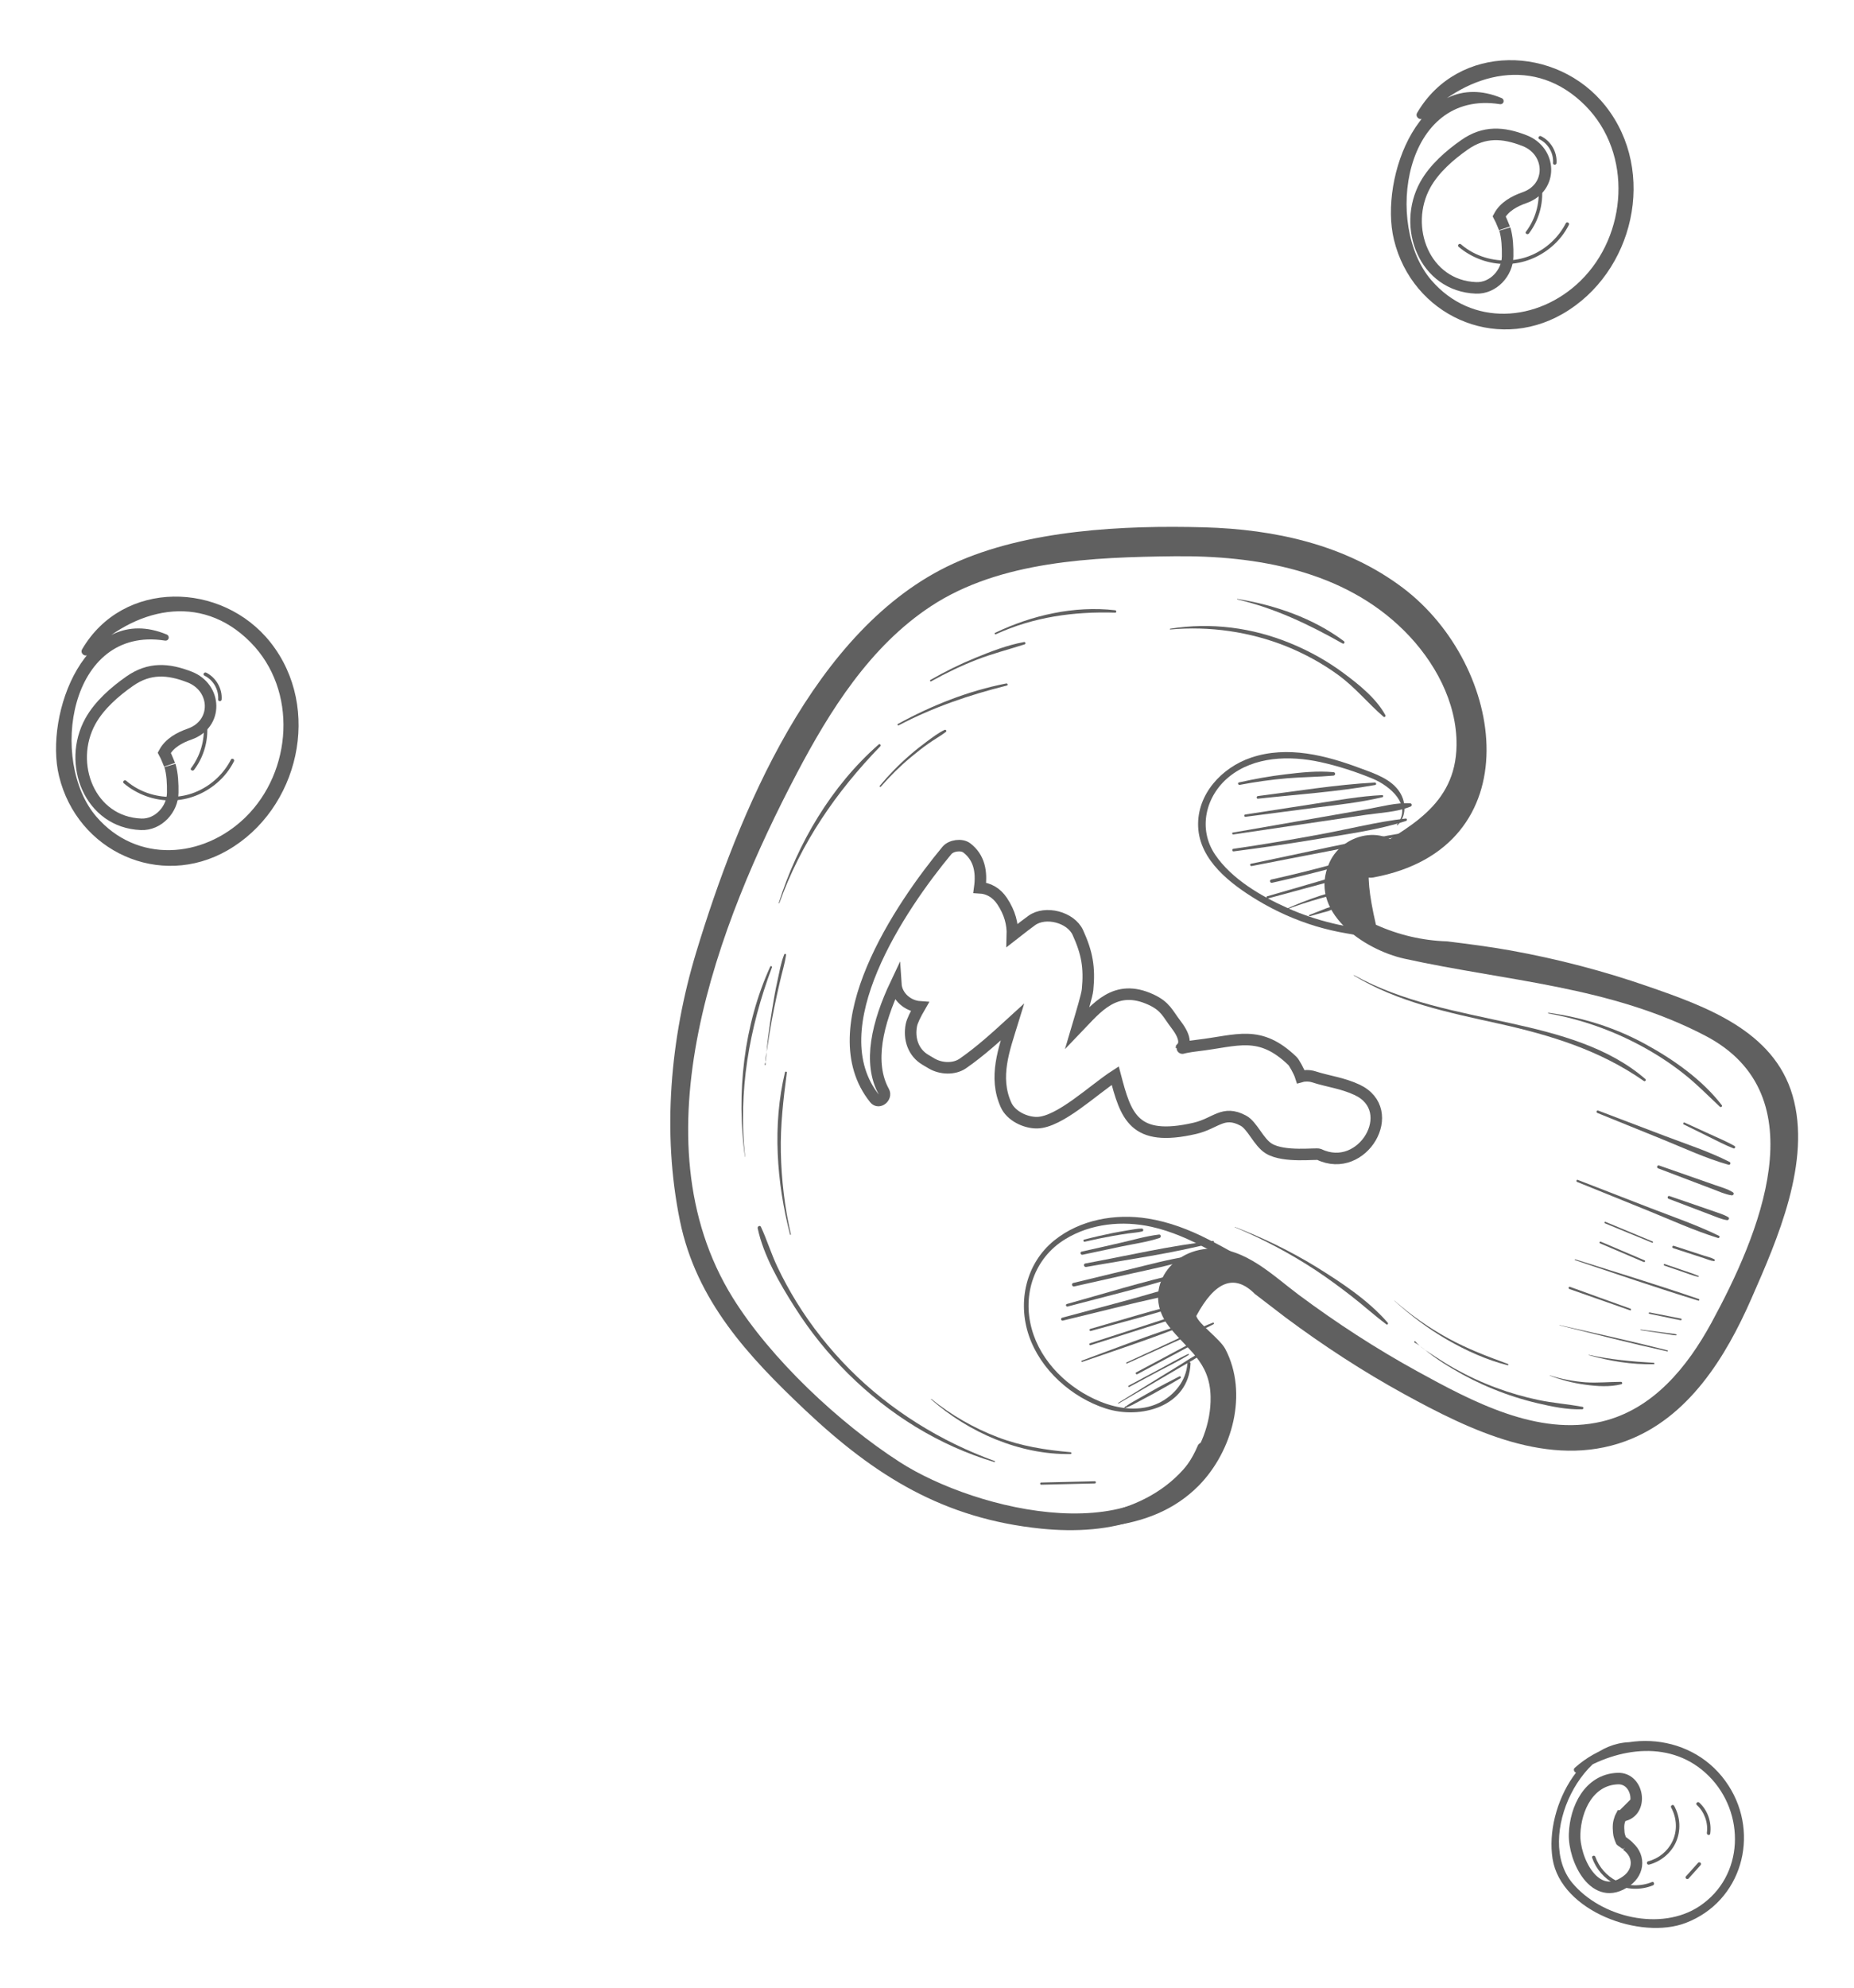 <svg xmlns="http://www.w3.org/2000/svg" xmlns:xlink="http://www.w3.org/1999/xlink" id="Layer_1" x="0px" y="0px" viewBox="0 0 160.79 172.37" style="enable-background:new 0 0 160.79 172.37;" xml:space="preserve"><style type="text/css">	.st0{fill:none;stroke:#606060;stroke-miterlimit:10;}	.st1{fill:#606060;}</style><g>	<path class="st0" d="M117.69,94.49c-1.29-0.6-2.46-0.71-3.77-1.13c-0.37-0.12-0.84-0.1-1.11-0.02c-0.14-0.44-0.59-1.23-0.72-1.35   c-2.86-2.75-4.75-1.75-8.24-1.34c-3.05,0.36,0.07,0.71-1.83-1.78c-0.78-1.02-0.93-1.61-2.2-2.2c-3.1-1.43-4.69,0.69-6.4,2.47   c0.42-1.42,0.85-2.84,0.9-3.32c0.19-1.94-0.04-3.2-0.84-4.96c-0.61-1.34-2.81-1.91-4-1.05c-0.23,0.17-0.88,0.65-1.68,1.28   c0.03-0.96-0.21-1.94-0.89-2.96c-0.5-0.75-1.2-1.12-1.94-1.16c0.19-1.39-0.04-2.62-1.12-3.45c-0.46-0.35-1.36-0.22-1.73,0.22   c-3.98,4.8-11.2,15.38-6.26,21.52c0.36,0.45,1.05-0.13,0.79-0.61c-1.38-2.48-0.56-5.95,1.04-9.33c0.07,1.09,1.05,1.91,2.08,1.98   c-0.37,0.64-0.65,1.2-0.73,1.58c-0.23,1.17,0.15,2.38,1.22,3.01l0.54,0.32c0.78,0.46,1.93,0.53,2.7,0c1.53-1.06,2.92-2.33,4.31-3.6   c-0.73,2.37-1.65,4.77-0.56,7.19c0.43,0.96,1.68,1.55,2.68,1.54c1.96-0.02,4.9-2.86,6.79-4.08c0.92,3.5,1.59,5.8,6.91,4.57   c1.84-0.43,2.44-1.6,4.19-0.67c0.8,0.42,1.33,1.89,2.23,2.43c1.33,0.8,4.11,0.39,4.35,0.5C118.17,101.9,121.47,96.26,117.69,94.49z   "></path>	<path class="st1" d="M87.66,131.87c5.45,0.98,12.09,1.22,16.31-3.07c2.92-2.97,4.3-8,2.3-11.83c-0.45-0.87-2.33-2.18-2.52-2.87   c1.63-3.04,3.32-3.68,5.08-1.91c0.89,0.68,1.77,1.36,2.66,2.04c3.28,2.44,6.71,4.68,10.3,6.65c5.71,3.13,12.59,6.49,19.17,4.08   c5.46-2,8.7-7.28,10.92-12.34c2.28-5.18,5.24-11.94,3.58-17.64c-1.63-5.61-7.53-7.72-12.52-9.45c-3.89-1.35-7.88-2.39-11.93-3.12   c-1.83-0.33-3.66-0.56-5.5-0.79c-2.15-0.07-4.21-0.55-6.18-1.44c-1.23-5.31-0.66-7.01,1.73-5.12c0.53,0.48,1.21-0.11,0.94-0.73   c-1.29-2.96-5.45-2.3-6.7,0.45c-1.93,4.27,3.01,7.57,6.49,8.34c8.88,1.96,17.86,2.37,26.12,6.69c9.86,5.16,4.61,17.35,0.51,24.89   c-2.09,3.83-5.05,7.49-9.49,8.55c-5.56,1.32-11.29-1.76-15.99-4.34c-3.59-1.97-7.02-4.2-10.3-6.64c-2.23-1.66-4.64-4.09-7.65-4.01   c-3.65,0.1-5.92,3.76-3.64,6.71c1.6,2.07,3.58,3.06,3.64,6.13c0.05,2.27-0.87,4.65-2.38,6.33c-3.7,4.11-9.79,4.55-14.92,4.27   C87.59,131.71,87.57,131.86,87.66,131.87"></path>	<path class="st1" d="M103.88,125.34c-3.97,9.43-19.24,5.69-25.86,1.42c-5.23-3.37-11.17-8.93-14.47-14.24   C55,98.74,62.33,79.95,69.08,67.1c2.88-5.48,6.38-11.07,11.66-14.54c6-3.95,14.09-4.25,21.09-4.33c7.14-0.08,14.71,1.23,19.96,6.47   c2.6,2.59,4.58,6.17,4.53,9.93c-0.08,5.26-4.23,7.13-8.04,9.5c-1.07,0.66-0.35,2.17,0.82,1.95c13.81-2.55,11.54-18.36,2.54-25.13   c-4.96-3.73-11.1-5.06-17.21-5.23c-6.95-0.19-15.34,0.21-21.76,3.15c-12.1,5.54-18.68,21.8-22.29,33.69   c-2.25,7.43-2.98,15.65-1.41,23.3c1.42,6.91,5.9,11.72,10.89,16.43c6.04,5.69,11.98,9.39,20.44,10.25   c5.92,0.6,12.36-0.7,14.33-6.99C104.77,125.06,104.07,124.9,103.88,125.34"></path>	<path class="st1" d="M102.98,118.22c-0.11,1.51-1.13,2.76-2.47,3.42c-1.61,0.79-3.51,0.53-5.12-0.13c-2.71-1.11-5.12-3.4-5.91-6.28   c-0.83-2.99,0.21-6.14,2.89-7.78c2.22-1.37,4.99-1.64,7.5-1.08c1.71,0.38,3.31,1.1,4.85,1.92c1.48,0.79,2.84,1.85,4.34,2.58   c0.31,0.15,0.7-0.26,0.4-0.51c-1.36-1.15-3.06-2.08-4.65-2.89c-1.65-0.85-3.43-1.53-5.27-1.82c-2.79-0.45-5.87,0.09-8.11,1.9   c-2.45,1.98-3.2,5.31-2.2,8.25c1.01,2.97,3.7,5.36,6.66,6.32c3.03,0.98,7.19-0.16,7.36-3.89   C103.27,118.04,102.99,118.04,102.98,118.22"></path>	<path class="st1" d="M121.21,71.54c0.76-0.75,0.75-1.95,0.2-2.83c-0.71-1.15-2.18-1.64-3.38-2.08c-3.01-1.13-6.36-2.01-9.53-0.94   c-2.54,0.86-4.7,3.17-4.59,5.98c0.12,2.94,2.84,4.99,5.14,6.38c1.59,0.96,3.3,1.72,5.08,2.26c0.88,0.26,1.77,0.47,2.67,0.62   c0.83,0.14,1.74,0.35,2.57,0.14c0.18-0.04,0.15-0.28,0-0.34c-0.56-0.21-1.15-0.21-1.73-0.29c-0.7-0.09-1.4-0.22-2.09-0.39   c-1.33-0.32-2.64-0.76-3.89-1.32c-2.29-1.03-4.83-2.5-6.27-4.62c-1.52-2.24-0.84-5.09,1.19-6.75c2.19-1.79,5.28-1.86,7.91-1.29   c1.55,0.34,3.1,0.84,4.57,1.45c1.45,0.6,3.47,2.27,2.09,3.98C121.13,71.53,121.18,71.58,121.21,71.54"></path>	<path class="st1" d="M97.6,121.94c-0.02,0.02-0.05,0.05-0.07,0.07c-0.03,0.03,0,0.08,0.04,0.07c0.43-0.14,0.8-0.36,1.2-0.57   c0.4-0.21,0.8-0.43,1.2-0.64c0.81-0.44,1.61-0.9,2.4-1.37c0.1-0.06,0.01-0.22-0.09-0.16c-0.82,0.42-1.64,0.84-2.44,1.3   c-0.39,0.22-0.79,0.45-1.18,0.67c-0.39,0.22-0.77,0.42-1.12,0.71c0.02,0.02,0.05,0.03,0.07,0.05c0.02-0.03,0.03-0.06,0.04-0.09   C97.65,121.94,97.62,121.92,97.6,121.94"></path>	<path class="st1" d="M97.01,121.69c1.21-0.71,2.42-1.42,3.63-2.13c0.6-0.35,1.19-0.7,1.79-1.05c0.61-0.36,1.26-0.69,1.83-1.12   c0.08-0.06,0.01-0.19-0.08-0.14c-0.64,0.3-1.24,0.72-1.84,1.09c-0.59,0.36-1.17,0.72-1.76,1.08c-1.2,0.74-2.39,1.47-3.59,2.21   C96.94,121.65,96.97,121.71,97.01,121.69"></path>	<path class="st1" d="M97.94,120.25c0.86-0.46,1.72-0.92,2.58-1.38c0.86-0.46,1.75-0.88,2.57-1.39c0.05-0.03,0.01-0.11-0.05-0.08   c-0.88,0.4-1.73,0.92-2.59,1.37c-0.86,0.46-1.72,0.92-2.58,1.38C97.81,120.19,97.87,120.29,97.94,120.25"></path>	<path class="st1" d="M98.63,119.15l5.79-3.09c0.11-0.06,0.01-0.22-0.09-0.16c-1.93,1.03-3.86,2.06-5.79,3.09   C98.43,119.04,98.53,119.2,98.63,119.15"></path>	<path class="st1" d="M97.74,118.22c1.25-0.57,2.5-1.13,3.76-1.7c0.61-0.28,1.23-0.56,1.84-0.83c0.63-0.29,1.3-0.54,1.91-0.88   c0.07-0.04,0.02-0.16-0.05-0.13c-1.26,0.47-2.47,1.13-3.69,1.69c-1.27,0.59-2.54,1.17-3.81,1.76   C97.63,118.17,97.68,118.25,97.74,118.22"></path>	<path class="st1" d="M93.86,118.08c3.01-1.04,6.04-2.03,9-3.22c0.07-0.03,0.04-0.14-0.03-0.11c-3.04,0.96-6.01,2.12-9,3.22   C93.75,117.99,93.78,118.1,93.86,118.08"></path>	<path class="st1" d="M94.59,116.63c1.42-0.45,2.83-0.9,4.25-1.35c0.68-0.22,1.36-0.43,2.05-0.65c0.68-0.22,1.41-0.39,2.06-0.69   c0.09-0.04,0.02-0.17-0.06-0.15c-0.7,0.12-1.38,0.41-2.05,0.63c-0.71,0.23-1.41,0.46-2.12,0.69c-1.39,0.45-2.78,0.9-4.17,1.35   C94.43,116.49,94.47,116.67,94.59,116.63"></path>	<path class="st1" d="M94.6,115.4c2.74-0.77,5.52-1.46,8.23-2.36c0.07-0.02,0.04-0.13-0.03-0.11c-2.77,0.65-5.51,1.51-8.24,2.29   C94.44,115.25,94.49,115.43,94.6,115.4"></path>	<path class="st1" d="M92.18,114.5c1.96-0.48,3.93-0.96,5.89-1.44c1.86-0.46,3.88-0.78,5.65-1.56c0.08-0.04,0.04-0.18-0.05-0.17   c-1.92,0.17-3.85,0.85-5.7,1.35l-5.85,1.57C91.95,114.29,92.02,114.54,92.18,114.5"></path>	<path class="st1" d="M92.59,113.28c3.27-0.87,6.59-1.65,9.82-2.69c0.13-0.04,0.08-0.23-0.05-0.2c-3.31,0.75-6.56,1.76-9.83,2.67   C92.38,113.09,92.45,113.32,92.59,113.28"></path>	<path class="st1" d="M93.16,111.54c1.66-0.37,3.32-0.75,4.98-1.12c1.66-0.37,3.33-0.7,4.95-1.22c0.18-0.06,0.1-0.3-0.08-0.27   c-1.68,0.26-3.33,0.71-4.98,1.11c-1.65,0.4-3.31,0.8-4.96,1.2C92.89,111.29,92.97,111.58,93.16,111.54"></path>	<path class="st1" d="M94.2,109.85c3.67-0.66,7.41-1.16,11.02-2.1c0.09-0.02,0.07-0.17-0.02-0.16c-3.72,0.41-7.4,1.28-11.08,1.96   C93.92,109.59,94,109.88,94.2,109.85"></path>	<path class="st1" d="M93.89,108.79c1.11-0.24,2.23-0.47,3.34-0.71c1.1-0.23,2.26-0.39,3.33-0.74c0.15-0.05,0.14-0.32-0.04-0.3   c-1.11,0.13-2.22,0.46-3.32,0.71c-1.13,0.26-2.26,0.52-3.4,0.77C93.64,108.56,93.71,108.83,93.89,108.79"></path>	<path class="st1" d="M94.08,107.66c0.82-0.19,1.65-0.36,2.48-0.51c0.42-0.07,0.83-0.14,1.25-0.2c0.42-0.06,0.84-0.08,1.25-0.18   c0.14-0.03,0.11-0.25-0.03-0.25c-0.4,0-0.8,0.09-1.2,0.15c-0.43,0.07-0.86,0.15-1.29,0.23c-0.84,0.17-1.68,0.36-2.52,0.58   C93.91,107.51,93.96,107.69,94.08,107.66"></path>	<path class="st1" d="M113.6,79.44c0.38-0.11,0.75-0.22,1.13-0.32c0.18-0.05,0.38-0.09,0.55-0.16c0.18-0.08,0.37-0.16,0.55-0.24   c0.11-0.05,0.07-0.21-0.05-0.18c-0.19,0.05-0.37,0.1-0.56,0.15c-0.19,0.05-0.38,0.14-0.56,0.21c-0.37,0.15-0.73,0.29-1.1,0.43   C113.5,79.35,113.52,79.46,113.6,79.44"></path>	<path class="st1" d="M111.46,78.89c2.03-0.77,4.15-1.33,6.26-1.82c0.12-0.03,0.07-0.2-0.05-0.18c-1.1,0.19-2.17,0.44-3.23,0.79   c-1.02,0.34-2.02,0.73-3,1.17C111.42,78.86,111.44,78.9,111.46,78.89"></path>	<path class="st1" d="M109.96,77.9l4.4-1.19c0.72-0.19,1.44-0.39,2.16-0.58c0.68-0.18,1.42-0.38,2.06-0.68   c0.06-0.03,0.03-0.14-0.04-0.13c-0.68,0.08-1.37,0.29-2.03,0.47c-0.74,0.21-1.49,0.43-2.23,0.65c-1.46,0.43-2.92,0.85-4.38,1.27   C109.79,77.75,109.84,77.93,109.96,77.9"></path>	<path class="st1" d="M110.32,76.54c1.61-0.36,3.22-0.75,4.82-1.17c0.77-0.21,1.54-0.42,2.3-0.64c0.41-0.12,0.82-0.24,1.23-0.37   c0.36-0.11,0.74-0.18,1.07-0.38c0.09-0.05,0.06-0.2-0.05-0.2c-0.38,0.02-0.74,0.18-1.09,0.28c-0.41,0.12-0.82,0.25-1.23,0.37   c-0.77,0.22-1.53,0.44-2.3,0.65c-1.6,0.43-3.21,0.82-4.82,1.18C110.06,76.31,110.14,76.58,110.32,76.54"></path>	<path class="st1" d="M108.55,75.09c4.51-0.9,9.07-1.68,13.54-2.77c0.11-0.03,0.06-0.17-0.04-0.16c-4.54,0.74-9.04,1.8-13.55,2.73   C108.36,74.91,108.42,75.11,108.55,75.09"></path>	<path class="st1" d="M106.98,73.82c2.47-0.32,4.94-0.68,7.39-1.09c2.52-0.42,5.13-0.76,7.57-1.55c0.11-0.03,0.1-0.22-0.03-0.21   c-2.47,0.28-4.91,0.91-7.35,1.36c-2.53,0.47-5.07,0.9-7.62,1.27C106.83,73.63,106.86,73.83,106.98,73.82"></path>	<path class="st1" d="M106.96,72.35c2.57-0.38,5.14-0.76,7.71-1.14c1.26-0.19,2.52-0.37,3.78-0.56c1.24-0.18,2.73-0.24,3.89-0.72   c0.14-0.06,0.13-0.26-0.04-0.28c-1.19-0.08-2.51,0.29-3.68,0.5c-1.3,0.23-2.6,0.45-3.9,0.68c-2.6,0.45-5.2,0.9-7.81,1.36   C106.82,72.2,106.86,72.36,106.96,72.35"></path>	<path class="st1" d="M108.02,70.82l6.04-0.79c1.94-0.25,3.92-0.45,5.83-0.91c0.1-0.02,0.08-0.19-0.02-0.18   c-1.96,0.09-3.92,0.46-5.85,0.75c-2.01,0.31-4.01,0.62-6.02,0.93C107.87,70.63,107.9,70.84,108.02,70.82"></path>	<path class="st1" d="M109.1,69.25c3.38-0.37,6.82-0.59,10.17-1.19c0.12-0.02,0.09-0.21-0.03-0.21c-3.39,0.18-6.78,0.75-10.14,1.17   C108.95,69.03,108.95,69.27,109.1,69.25"></path>	<path class="st1" d="M107.52,68.05c1.36-0.26,2.73-0.45,4.1-0.57c1.34-0.11,2.68-0.11,4.02-0.23c0.2-0.02,0.2-0.29,0-0.3   c-1.39-0.13-2.79,0.02-4.18,0.19c-1.35,0.16-2.68,0.4-4.01,0.7C107.31,67.86,107.37,68.08,107.52,68.05"></path>	<path class="st1" d="M107.08,106.4c2.45,1.03,4.8,2.27,7.02,3.73c1.07,0.71,2.1,1.47,3.12,2.26c1.02,0.79,1.98,1.67,3.02,2.44   c0.09,0.07,0.18-0.07,0.11-0.15c-1.69-1.95-4.03-3.49-6.21-4.84c-2.24-1.37-4.6-2.52-7.05-3.46   C107.07,106.37,107.07,106.4,107.08,106.4"></path>	<path class="st1" d="M122.67,116.4c0.59,0.31,1.12,0.84,1.67,1.22c0.53,0.38,1.08,0.73,1.64,1.06c1.12,0.67,2.3,1.26,3.51,1.75   c1.24,0.51,2.52,0.92,3.83,1.23c1.24,0.29,2.61,0.58,3.9,0.53c0.11,0,0.15-0.18,0.03-0.21c-1.28-0.24-2.57-0.33-3.85-0.6   c-1.23-0.26-2.45-0.61-3.63-1.05c-1.25-0.46-2.47-1.03-3.63-1.68c-0.57-0.32-1.12-0.66-1.66-1.02c-0.58-0.39-1.29-0.79-1.74-1.33   C122.68,116.26,122.6,116.36,122.67,116.4"></path>	<path class="st1" d="M120.94,112.79c1.4,1.28,2.93,2.42,4.57,3.37c1.61,0.93,3.43,1.76,5.24,2.21c0.07,0.02,0.1-0.09,0.03-0.11   c-1.79-0.65-3.52-1.31-5.2-2.23c-1.66-0.91-3.21-2-4.63-3.25C120.94,112.76,120.92,112.78,120.94,112.79"></path>	<path class="st1" d="M134.4,119.27c1,0.38,2.03,0.65,3.1,0.79c1.01,0.14,2.11,0.21,3.11-0.04c0.12-0.03,0.09-0.21-0.03-0.21   c-1.03,0-2.04,0.11-3.07,0.04c-1.05-0.08-2.09-0.28-3.1-0.6C134.4,119.24,134.39,119.26,134.4,119.27"></path>	<path class="st1" d="M117.41,84.58c3.84,2.33,8.22,3.21,12.55,4.17c4.51,1,8.78,2.3,12.61,4.98c0.1,0.07,0.22-0.09,0.13-0.17   c-3.21-2.79-7.57-3.93-11.63-4.83c-4.66-1.03-9.42-1.84-13.64-4.18C117.41,84.55,117.39,84.57,117.41,84.58"></path>	<path class="st1" d="M134.28,87.87c2.83,0.5,5.57,1.47,8.1,2.84c1.26,0.68,2.46,1.46,3.58,2.34c1.14,0.89,2.14,1.92,3.2,2.91   c0.08,0.08,0.24-0.03,0.17-0.13c-1.71-2.23-4.24-4-6.69-5.33c-2.59-1.41-5.41-2.29-8.34-2.69   C134.26,87.79,134.24,87.86,134.28,87.87"></path>	<path class="st1" d="M137.79,117.5c1.83,0.51,3.74,0.83,5.64,0.78c0.08,0,0.07-0.11,0-0.12c-1.9-0.11-3.78-0.28-5.64-0.69   C137.78,117.48,137.77,117.5,137.79,117.5"></path>	<path class="st1" d="M135.24,114.91c3.11,0.77,6.22,1.57,9.35,2.26c0.06,0.01,0.08-0.07,0.03-0.09c-3.11-0.79-6.24-1.48-9.37-2.19   C135.24,114.89,135.23,114.91,135.24,114.91"></path>	<path class="st1" d="M142.29,115.33l1.56,0.23c0.26,0.04,0.52,0.08,0.78,0.12c0.24,0.04,0.49,0.09,0.73,0.1   c0.05,0,0.06-0.08,0.01-0.09c-0.23-0.06-0.49-0.07-0.73-0.11c-0.26-0.03-0.52-0.07-0.78-0.1c-0.52-0.07-1.04-0.13-1.56-0.2   C142.27,115.28,142.26,115.32,142.29,115.33"></path>	<path class="st1" d="M143.03,113.91c0.91,0.19,1.81,0.37,2.72,0.56c0.09,0.02,0.13-0.12,0.04-0.14c-0.91-0.18-1.82-0.36-2.73-0.54   C142.99,113.78,142.96,113.89,143.03,113.91"></path>	<path class="st1" d="M136.6,109.26c3.56,1.19,7.1,2.41,10.69,3.51c0.09,0.03,0.12-0.11,0.04-0.14c-3.55-1.22-7.13-2.31-10.71-3.44   C136.57,109.18,136.56,109.25,136.6,109.26"></path>	<path class="st1" d="M144.34,109.73l1.46,0.5c0.48,0.17,0.97,0.35,1.47,0.48c0.05,0.01,0.09-0.06,0.04-0.08   c-0.47-0.21-0.96-0.35-1.44-0.52c-0.5-0.17-0.99-0.34-1.49-0.51C144.29,109.56,144.26,109.7,144.34,109.73"></path>	<path class="st1" d="M145.11,108.22l1.78,0.58c0.29,0.09,0.57,0.19,0.86,0.28c0.29,0.09,0.58,0.23,0.89,0.26   c0.08,0.01,0.11-0.11,0.04-0.15c-0.26-0.15-0.59-0.22-0.87-0.31c-0.29-0.09-0.57-0.19-0.86-0.28c-0.59-0.19-1.19-0.39-1.78-0.58   C145.03,107.97,144.98,108.18,145.11,108.22"></path>	<path class="st1" d="M136.78,102.48c2.03,0.82,4.06,1.65,6.1,2.47c2.02,0.82,4.03,1.74,6.12,2.39c0.11,0.03,0.19-0.14,0.08-0.19   c-1.94-0.95-4-1.65-6.01-2.43c-2.08-0.81-4.16-1.61-6.24-2.42C136.72,102.26,136.67,102.44,136.78,102.48"></path>	<path class="st1" d="M144.71,103.94c0.84,0.32,1.68,0.64,2.52,0.96c0.41,0.15,0.81,0.31,1.21,0.46c0.44,0.16,0.86,0.36,1.33,0.43   c0.15,0.02,0.26-0.17,0.11-0.26c-0.39-0.23-0.82-0.35-1.24-0.5c-0.43-0.15-0.85-0.29-1.27-0.44c-0.86-0.3-1.73-0.59-2.59-0.89   C144.62,103.66,144.57,103.89,144.71,103.94"></path>	<path class="st1" d="M143.8,101.3c1.06,0.4,2.12,0.81,3.18,1.21c0.51,0.19,1.02,0.39,1.53,0.58c0.54,0.2,1.1,0.47,1.67,0.55   c0.15,0.02,0.25-0.17,0.11-0.26c-0.46-0.3-1.04-0.45-1.55-0.63c-0.54-0.19-1.07-0.37-1.6-0.56c-1.09-0.38-2.18-0.76-3.26-1.14   C143.71,101,143.65,101.25,143.8,101.3"></path>	<path class="st1" d="M138.54,96.5c1.89,0.77,3.78,1.53,5.67,2.3c1.87,0.76,3.75,1.64,5.7,2.19c0.14,0.04,0.23-0.17,0.1-0.24   c-1.78-0.91-3.73-1.54-5.6-2.25c-1.94-0.74-3.87-1.47-5.81-2.21C138.46,96.25,138.41,96.45,138.54,96.5"></path>	<path class="st1" d="M146.02,97.49c0.72,0.36,1.45,0.71,2.17,1.07c0.71,0.35,1.41,0.72,2.15,1.01c0.12,0.05,0.2-0.15,0.09-0.21   c-0.69-0.39-1.43-0.7-2.15-1.03c-0.72-0.33-1.45-0.66-2.17-0.99C146.01,97.28,145.92,97.44,146.02,97.49"></path>	<path class="st1" d="M138.76,107.8c1.26,0.54,2.53,1.08,3.79,1.62c0.1,0.04,0.18-0.1,0.08-0.14c-1.27-0.54-2.53-1.08-3.8-1.62   C138.75,107.62,138.66,107.76,138.76,107.8"></path>	<path class="st1" d="M139.2,106.07c1.36,0.56,2.72,1.12,4.09,1.68c0.07,0.03,0.1-0.08,0.03-0.11c-1.36-0.57-2.72-1.14-4.08-1.7   C139.15,105.9,139.11,106.04,139.2,106.07"></path>	<path class="st1" d="M136.1,111.76c1.76,0.62,3.51,1.23,5.27,1.85c0.09,0.03,0.12-0.11,0.04-0.14c-1.75-0.63-3.51-1.26-5.26-1.9   C136.04,111.54,135.99,111.72,136.1,111.76"></path>	<path class="st1" d="M86.27,126.68c-4.69-1.7-9.05-4.4-12.57-7.94c-1.76-1.77-3.32-3.74-4.63-5.86c-0.6-0.98-1.16-2-1.65-3.04   c-0.54-1.13-0.9-2.34-1.43-3.47c-0.08-0.16-0.31-0.04-0.28,0.12c0.5,2.38,1.92,4.81,3.21,6.84c1.32,2.09,2.88,4.03,4.64,5.78   c3.57,3.54,7.87,6.22,12.69,7.66C86.29,126.76,86.31,126.7,86.27,126.68"></path>	<path class="st1" d="M64.62,100.3c-0.61-5.66,0.34-11.13,2.33-16.43c0.03-0.09-0.11-0.15-0.15-0.06   c-2.32,5.09-2.94,10.99-2.2,16.49C64.6,100.31,64.62,100.31,64.62,100.3"></path>	<path class="st1" d="M68.59,107.02c-0.54-2.34-0.82-4.72-0.87-7.12c-0.05-2.32,0.22-4.61,0.52-6.91c0.01-0.09-0.14-0.11-0.16-0.02   c-1.1,4.57-0.73,9.55,0.44,14.07C68.53,107.09,68.6,107.07,68.59,107.02"></path>	<path class="st1" d="M66.4,92.28c-0.07-0.48,0.09-1.04,0.16-1.52c0.06-0.39,0.12-0.78,0.18-1.17c0.12-0.75,0.26-1.5,0.41-2.24   c0.15-0.75,0.32-1.49,0.49-2.23c0.17-0.77,0.42-1.54,0.53-2.32c0.01-0.1-0.12-0.14-0.16-0.04c-0.29,0.72-0.42,1.54-0.59,2.3   c-0.18,0.8-0.32,1.62-0.45,2.43c-0.12,0.73-0.23,1.45-0.32,2.18c-0.05,0.39-0.1,0.78-0.14,1.18c-0.05,0.46-0.03,1.01-0.19,1.44   C66.28,92.35,66.41,92.37,66.4,92.28"></path>	<path class="st1" d="M67.59,78.3c1.86-5.2,4.93-9.65,8.76-13.6c0.09-0.1-0.05-0.24-0.15-0.15c-4.1,3.6-7.02,8.56-8.66,13.73   C67.53,78.32,67.58,78.33,67.59,78.3"></path>	<path class="st1" d="M76.39,68.21c0.8-0.92,1.67-1.78,2.61-2.56c0.48-0.4,0.97-0.79,1.48-1.15c0.5-0.36,1.05-0.66,1.54-1.03   c0.11-0.08,0.02-0.24-0.11-0.18c-0.55,0.26-1.06,0.66-1.55,1.02c-0.49,0.36-0.97,0.74-1.43,1.14c-0.95,0.82-1.83,1.72-2.63,2.68   C76.26,68.18,76.34,68.27,76.39,68.21"></path>	<path class="st1" d="M77.94,62.89c2.97-1.56,6.13-2.64,9.38-3.45c0.12-0.03,0.07-0.2-0.05-0.18c-3.3,0.64-6.46,1.9-9.4,3.51   C77.79,62.81,77.86,62.93,77.94,62.89"></path>	<path class="st1" d="M80.76,59.07c1.29-0.72,2.63-1.36,4-1.89c1.35-0.52,2.73-0.87,4.1-1.31c0.13-0.04,0.08-0.23-0.06-0.2   c-1.44,0.26-2.88,0.82-4.24,1.38c-1.34,0.55-2.63,1.19-3.88,1.91C80.61,59,80.68,59.12,80.76,59.07"></path>	<path class="st1" d="M86.37,54.99c3.28-1.5,6.76-1.98,10.34-1.87c0.14,0,0.13-0.2,0-0.21c-3.54-0.41-7.22,0.43-10.41,1.96   C86.21,54.91,86.29,55.03,86.37,54.99"></path>	<path class="st1" d="M101.49,54.58c3.39-0.31,6.91,0.19,10.07,1.46c1.6,0.65,3.13,1.48,4.52,2.5c1.45,1.06,2.55,2.43,3.9,3.6   c0.09,0.08,0.22-0.02,0.17-0.13c-0.8-1.47-2.31-2.67-3.63-3.65c-1.41-1.05-2.96-1.91-4.59-2.58c-3.33-1.37-6.88-1.83-10.44-1.27   C101.44,54.52,101.45,54.59,101.49,54.58"></path>	<path class="st1" d="M107.3,51.97c3.26,0.76,6.23,2.18,9.13,3.82c0.14,0.08,0.24-0.11,0.12-0.2c-2.68-2-5.97-3.13-9.24-3.66   C107.28,51.92,107.27,51.96,107.3,51.97"></path>	<path class="st1" d="M80.75,121.33c3.25,2.87,7.71,4.82,12.09,4.74c0.11,0,0.1-0.16,0-0.16c-2.17-0.19-4.27-0.52-6.31-1.3   c-2.07-0.79-4.03-1.91-5.75-3.31C80.76,121.28,80.73,121.31,80.75,121.33"></path>	<path class="st1" d="M90.3,128.73c1.55-0.04,3.1-0.07,4.65-0.11c0.12,0,0.12-0.19,0-0.19c-1.55,0.04-3.1,0.07-4.65,0.11   C90.18,128.54,90.18,128.73,90.3,128.73"></path>	<path class="st0" d="M141.06,159.98c0.46,0.32-0.27-0.26-0.44-0.36c-0.01-0.01-0.01,0-0.02-0.01c-0.1-0.23-0.2-0.53-0.21-0.71   c-0.05-0.61-0.03-0.83,0.13-1.28c-0.01,0.01,0.05-0.09,0.09-0.17c0.03,0,0.08-0.01,0.12-0.02c1.82-0.32,1.4-3.3-0.44-3.22   c-2.48,0.1-3.65,2.58-3.73,4.79c-0.09,2.17,1.75,6.07,4.48,4.1C142.21,162.28,142.23,160.8,141.06,159.98z"></path>	<path class="st1" d="M142.66,151.17c-5.23-1.09-8.74,5.44-8.01,10c0.73,4.56,7.64,7.06,11.56,5.55c4.84-1.86,6.45-7.63,3.7-11.9   c-2.96-4.61-9.4-5.08-13.34-1.54c-0.21,0.19,0.06,0.54,0.3,0.39c3.48-2.19,8.15-2.85,11.32,0.31c3.2,3.18,3.11,8.7-0.81,11.3   c-3.32,2.2-8.5,0.98-11.01-2.01c-3.29-3.93,0.88-12.69,6.23-11.94C142.72,151.34,142.77,151.19,142.66,151.17"></path>	<path class="st1" d="M138.08,161.08c0.34,0.97,1.05,1.8,1.96,2.26c1.02,0.52,2.25,0.56,3.31,0.13c0.18-0.07,0.1-0.36-0.08-0.29   c-0.98,0.4-2.12,0.38-3.08-0.1c-0.85-0.43-1.51-1.19-1.83-2.08C138.31,160.82,138.02,160.89,138.08,161.08"></path>	<path class="st1" d="M146.44,162.88c0.35-0.39,0.69-0.77,1.04-1.16c0.05-0.06,0.06-0.15,0-0.21c-0.06-0.05-0.16-0.06-0.21,0   c-0.35,0.39-0.69,0.77-1.04,1.16c-0.06,0.06-0.06,0.15,0,0.21C146.28,162.93,146.38,162.94,146.44,162.88"></path>	<path class="st1" d="M147.16,156.5c0.65,0.6,0.99,1.52,0.87,2.41c-0.03,0.19,0.26,0.27,0.29,0.08c0.14-0.99-0.21-2.02-0.95-2.7   C147.23,156.16,147.02,156.37,147.16,156.5"></path>	<path class="st1" d="M143.02,161.67c0.99-0.26,1.86-0.96,2.3-1.89c0.48-1.02,0.42-2.23-0.13-3.21c-0.09-0.17-0.35-0.02-0.26,0.15   c0.5,0.9,0.56,2.03,0.1,2.96c-0.41,0.84-1.19,1.47-2.09,1.7C142.75,161.43,142.83,161.72,143.02,161.67"></path>	<path class="st0" d="M132.21,12.19c-1.85-0.72-3.49-0.83-5.19,0.36c-1.29,0.9-2.64,2.08-3.41,3.47c-2.03,3.67-0.07,8.77,4.4,8.94   c1.49,0.06,2.73-1.3,2.74-2.74c0.01-0.78-0.02-1.6-0.24-2.36c0.06,0.2-0.32-0.81-0.49-1.11c0.44-0.82,1.3-1.3,2.19-1.61   C134.7,16.27,134.57,13.1,132.21,12.19z"></path>	<path class="st1" d="M130.22,8.5c-6.96-2.9-10.64,6.88-9.33,12.28c1.58,6.53,8.74,9.81,14.62,6.44c6.19-3.55,8.24-12.33,3.73-18.03   c-4.21-5.32-12.8-5.47-16.34,0.6c-0.2,0.35,0.27,0.72,0.56,0.43c3.91-3.96,9.68-5.45,14.04-1.05c4.12,4.16,3.64,11.21-0.44,15.19   c-3.69,3.59-9.42,4.01-12.93-0.07c-4.12-4.79-2.39-16.56,5.94-15.26C130.42,9.08,130.54,8.64,130.22,8.5"></path>	<path class="st1" d="M126.5,21.4c1.15,0.97,2.63,1.51,4.13,1.49c1.45-0.01,2.85-0.57,3.95-1.51c0.61-0.52,1.12-1.16,1.48-1.88   c0.09-0.17-0.17-0.32-0.26-0.15c-0.62,1.21-1.64,2.17-2.88,2.73c-1.29,0.58-2.76,0.65-4.11,0.25c-0.77-0.23-1.5-0.62-2.11-1.15   C126.56,21.06,126.35,21.27,126.5,21.4"></path>	<path class="st1" d="M133.5,12.07c0.77,0.38,1.25,1.21,1.19,2.07c-0.01,0.19,0.29,0.19,0.3,0c0.07-0.95-0.48-1.91-1.34-2.33   C133.48,11.72,133.32,11.98,133.5,12.07"></path>	<path class="st1" d="M133.43,16.33c0.11,1.34-0.28,2.68-1.09,3.76c-0.12,0.15,0.14,0.3,0.26,0.15c0.84-1.11,1.25-2.52,1.13-3.91   C133.71,16.14,133.41,16.13,133.43,16.33"></path>	<path class="st0" d="M16.44,58.7c-1.85-0.72-3.49-0.83-5.19,0.36c-1.29,0.9-2.64,2.08-3.41,3.47c-2.03,3.67-0.07,8.77,4.4,8.94   c1.49,0.06,2.73-1.3,2.74-2.74c0.01-0.78-0.02-1.6-0.24-2.36c0.06,0.2-0.32-0.81-0.49-1.11c0.44-0.82,1.3-1.3,2.19-1.61   C18.93,62.78,18.81,59.62,16.44,58.7z"></path>	<path class="st1" d="M14.45,55.01C7.49,52.12,3.81,61.9,5.12,67.29c1.58,6.53,8.74,9.81,14.61,6.44   c6.19-3.55,8.24-12.33,3.73-18.03c-4.21-5.32-12.8-5.47-16.34,0.6c-0.2,0.35,0.27,0.72,0.56,0.43c3.91-3.96,9.68-5.45,14.04-1.05   c4.12,4.16,3.64,11.21-0.44,15.19c-3.69,3.59-9.42,4.01-12.93-0.07c-4.12-4.79-2.39-16.56,5.94-15.26   C14.65,55.6,14.77,55.15,14.45,55.01"></path>	<path class="st1" d="M10.73,67.91c1.15,0.97,2.63,1.51,4.13,1.49c1.45-0.01,2.85-0.57,3.95-1.51c0.61-0.52,1.12-1.16,1.48-1.88   c0.09-0.17-0.17-0.32-0.26-0.15c-0.62,1.21-1.64,2.17-2.87,2.73c-1.29,0.59-2.76,0.65-4.11,0.25c-0.77-0.23-1.5-0.62-2.11-1.15   C10.79,67.57,10.58,67.78,10.73,67.91"></path>	<path class="st1" d="M17.73,58.58c0.77,0.38,1.25,1.21,1.19,2.07c-0.01,0.19,0.29,0.19,0.3,0c0.07-0.95-0.49-1.91-1.34-2.33   C17.71,58.24,17.55,58.49,17.73,58.58"></path>	<path class="st1" d="M17.66,62.84c0.11,1.34-0.28,2.68-1.09,3.76c-0.12,0.15,0.15,0.3,0.26,0.15c0.84-1.11,1.25-2.52,1.13-3.91   C17.94,62.65,17.64,62.65,17.66,62.84"></path></g></svg>